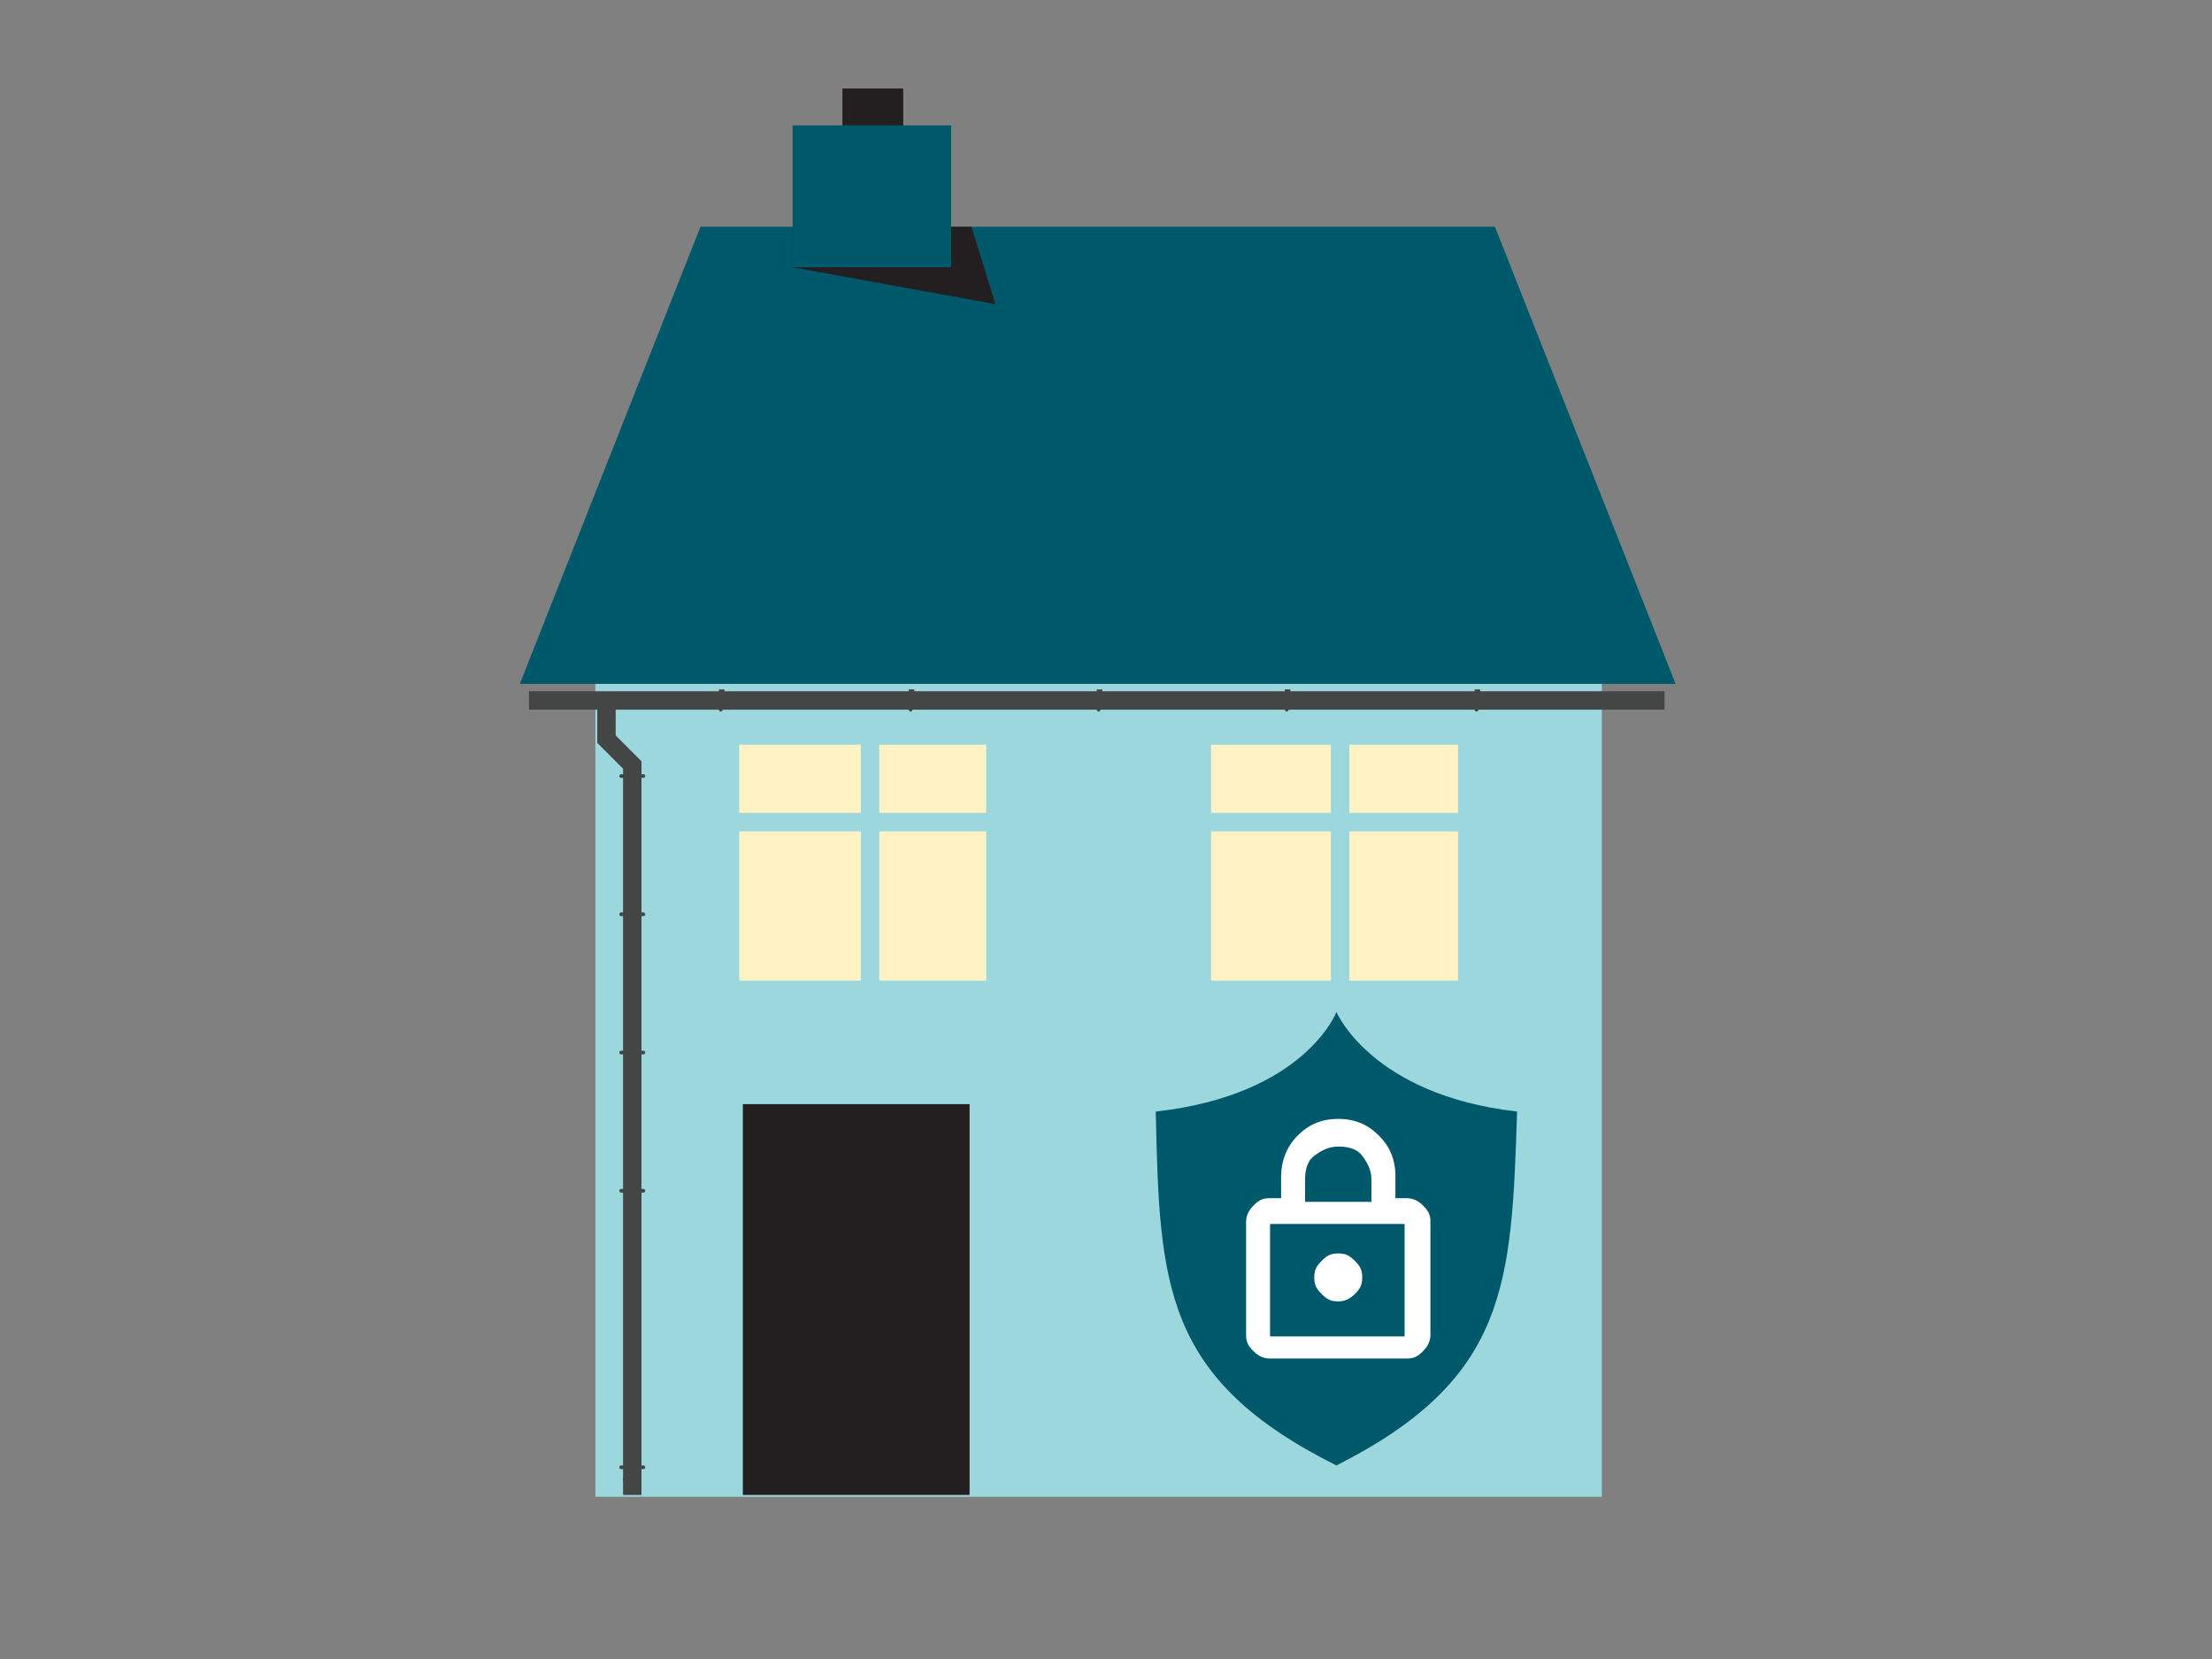 <?xml version="1.0" encoding="UTF-8"?>
<svg id="Layer_1" xmlns="http://www.w3.org/2000/svg" version="1.1" viewBox="0 0 120 90">
  <rect x="0" y="0" width="120" height="90" fill="#808080" stroke="none"/>
  <!-- Generator: Adobe Illustrator 29.2.1, SVG Export Plug-In . SVG Version: 2.1.0 Build 116)  -->
  <defs>
    <style>
      .st0 {
        fill: #00596b;
      }

      .st1 {
        fill: #231f20;
      }

      .st2 {
        fill: #1c1c1c;
      }

      .st3 {
        fill: #fff3c6;
      }

      .st4 {
        fill: #9bd7dd;
      }

      .st5 {
        fill: #606061;
      }

      .st6 {
        fill: #636060;
      }

      .st7 {
        fill: #575757;
      }

      .st8 {
        fill: #444545;
      }

      .st9 {
        fill: #fff;
      }

      .st10 {
        fill: none;
        stroke: #9bd7dd;
        stroke-miterlimit: 10;
      }
    </style>
  </defs>
  <path class="st7" d="M85.1,51.8c0,.5-1.6,1-3.4,1s-3.1-.4-3-1,1.6-1,3.4-1,3.1.4,3,1Z"/>
  <path class="st5" d="M82.4,49.8c0,.5-1.6,1-3.4,1s-3.1-.4-3-1,1.6-1,3.4-1,3.1.4,3,1Z"/>
  <rect class="st4" x="32.3" y="37" width="54.6" height="44.2"/>
  <rect class="st1" x="45.7" y="4.8" width="3.3" height="3.3"/>
  <polygon class="st0" points="90.9 37.1 28.2 37.1 38 12.3 81.1 12.3 90.9 37.1"/>
  <polygon class="st1" points="43 14.5 54 16.5 52.7 12.3 43 12.3 43 14.5"/>
  <rect class="st0" x="43" y="6.8" width="8.6" height="7.7"/>
  <rect class="st8" x="14.7" y="60.3" width="39.1" height="1" transform="translate(-26.5 95.1) rotate(-90)"/>
  <polygon class="st8" points="33.4 38.4 33.4 39.9 34.8 41.3 33.8 41.7 32.4 40.3 32.4 38.4 33.4 38.4"/>
  <path class="st8" d="M34.9,42h-1.2s-.1,0-.1.1.1.1.1.1h1.2s.1,0,.1-.1-.1-.1-.1-.1Z"/>
  <path class="st8" d="M34.9,79.5h-1.2s-.1,0-.1.1.1.1.1.1h1.2s.1,0,.1-.1-.1-.1-.1-.1Z"/>
  <path class="st8" d="M34.9,64.5h-1.2s-.1,0-.1.1.1.1.1.1h1.2s.1,0,.1-.1-.1-.1-.1-.1Z"/>
  <path class="st8" d="M34.9,57h-1.2s-.1,0-.1.1.1.1.1.1h1.2s.1,0,.1-.1-.1-.1-.1-.1Z"/>
  <path class="st8" d="M34.9,49.5h-1.2s-.1,0-.1.1.1.1.1.1h1.2s.1,0,.1-.1-.1-.1-.1-.1Z"/>
  <g>
    <rect class="st2" x="34.2" y="80.5" width=".3" height=".2"/>
    <polygon class="st8" points="34.8 80.2 33.8 80.2 33.8 81.1 34.8 81.1 34.8 80.2 34.8 80.2"/>
  </g>
  <path class="st8" d="M80.2,38.5s0,.1-.1.1-.1-.1-.1-.1v-1.1h.3v1.1Z"/>
  <path class="st8" d="M69.9,38.5s0,.1-.1.1-.1-.1-.1-.1v-1.1h.3v1.1Z"/>
  <path class="st8" d="M59.7,38.5s0,.1-.1.1-.1-.1-.1-.1v-1.1h.3v1.1Z"/>
  <path class="st8" d="M49.5,38.5s0,.1-.1.1-.1-.1-.1-.1v-1.1h.3v1.1Z"/>
  <path class="st8" d="M39.2,38.5s0,.1-.1.1-.1-.1-.1-.1v-1.1h.3v1.1Z"/>
  <rect class="st3" x="65.7" y="60.8" width="13.4" height="12.8"/>
  <rect class="st8" x="28.7" y="37.5" width="61.6" height="1"/>
  <g>
    <rect class="st1" x="40.3" y="59.9" width="12.3" height="21.2"/>
    <polyline class="st6" points="46.7 62.5 46.7 62.5 46.7 62.5"/>
  </g>
  <line class="st10" x1="65.1" y1="64.9" x2="80.6" y2="64.9"/>
  <line class="st10" x1="72.7" y1="75.9" x2="72.7" y2="60.4"/>
  <rect class="st3" x="65.7" y="40.4" width="13.4" height="12.8"/>
  <line class="st10" x1="65.1" y1="44.6" x2="80.6" y2="44.6"/>
  <line class="st10" x1="72.7" y1="55.6" x2="72.7" y2="40.1"/>
  <rect class="st3" x="40.1" y="40.4" width="13.4" height="12.8"/>
  <line class="st10" x1="39.6" y1="44.6" x2="55.1" y2="44.6"/>
  <line class="st10" x1="47.2" y1="55.6" x2="47.2" y2="40.1"/>
  <path class="st0" d="M72.5,54.9s-1.7,4.5-9.8,5.4c.2,9.4.4,14.5,9.8,19.2,9.3-4.7,9.5-9.8,9.8-19.2-7.9-.9-9.8-5.4-9.8-5.4Z"/>
  <path class="st9" d="M68.9,73.7c-.3,0-.6-.1-.9-.4s-.4-.5-.4-.9v-6.1c0-.3.1-.6.4-.9s.5-.4.9-.4h.6v-1.2c0-.8.3-1.6.9-2.2s1.3-.9,2.2-.9,1.6.3,2.2.9.9,1.3.9,2.2v1.2h.6c.3,0,.6.1.9.4s.4.5.4.9v6.1c0,.3-.1.6-.4.9s-.5.4-.9.4h-7.3ZM68.9,72.5h7.3v-6.1h-7.3v6.1ZM72.6,70.6c.3,0,.6-.1.9-.4s.4-.5.4-.9-.1-.6-.4-.9-.5-.4-.9-.4-.6.1-.9.4-.4.5-.4.9.1.6.4.9.5.4.9.4ZM70.7,65.2h3.7v-1.2c0-.5-.2-.9-.5-1.3s-.8-.5-1.3-.5-.9.2-1.3.5-.5.8-.5,1.3v1.2ZM68.9,72.5v-6.1,6.1Z"/>
</svg>